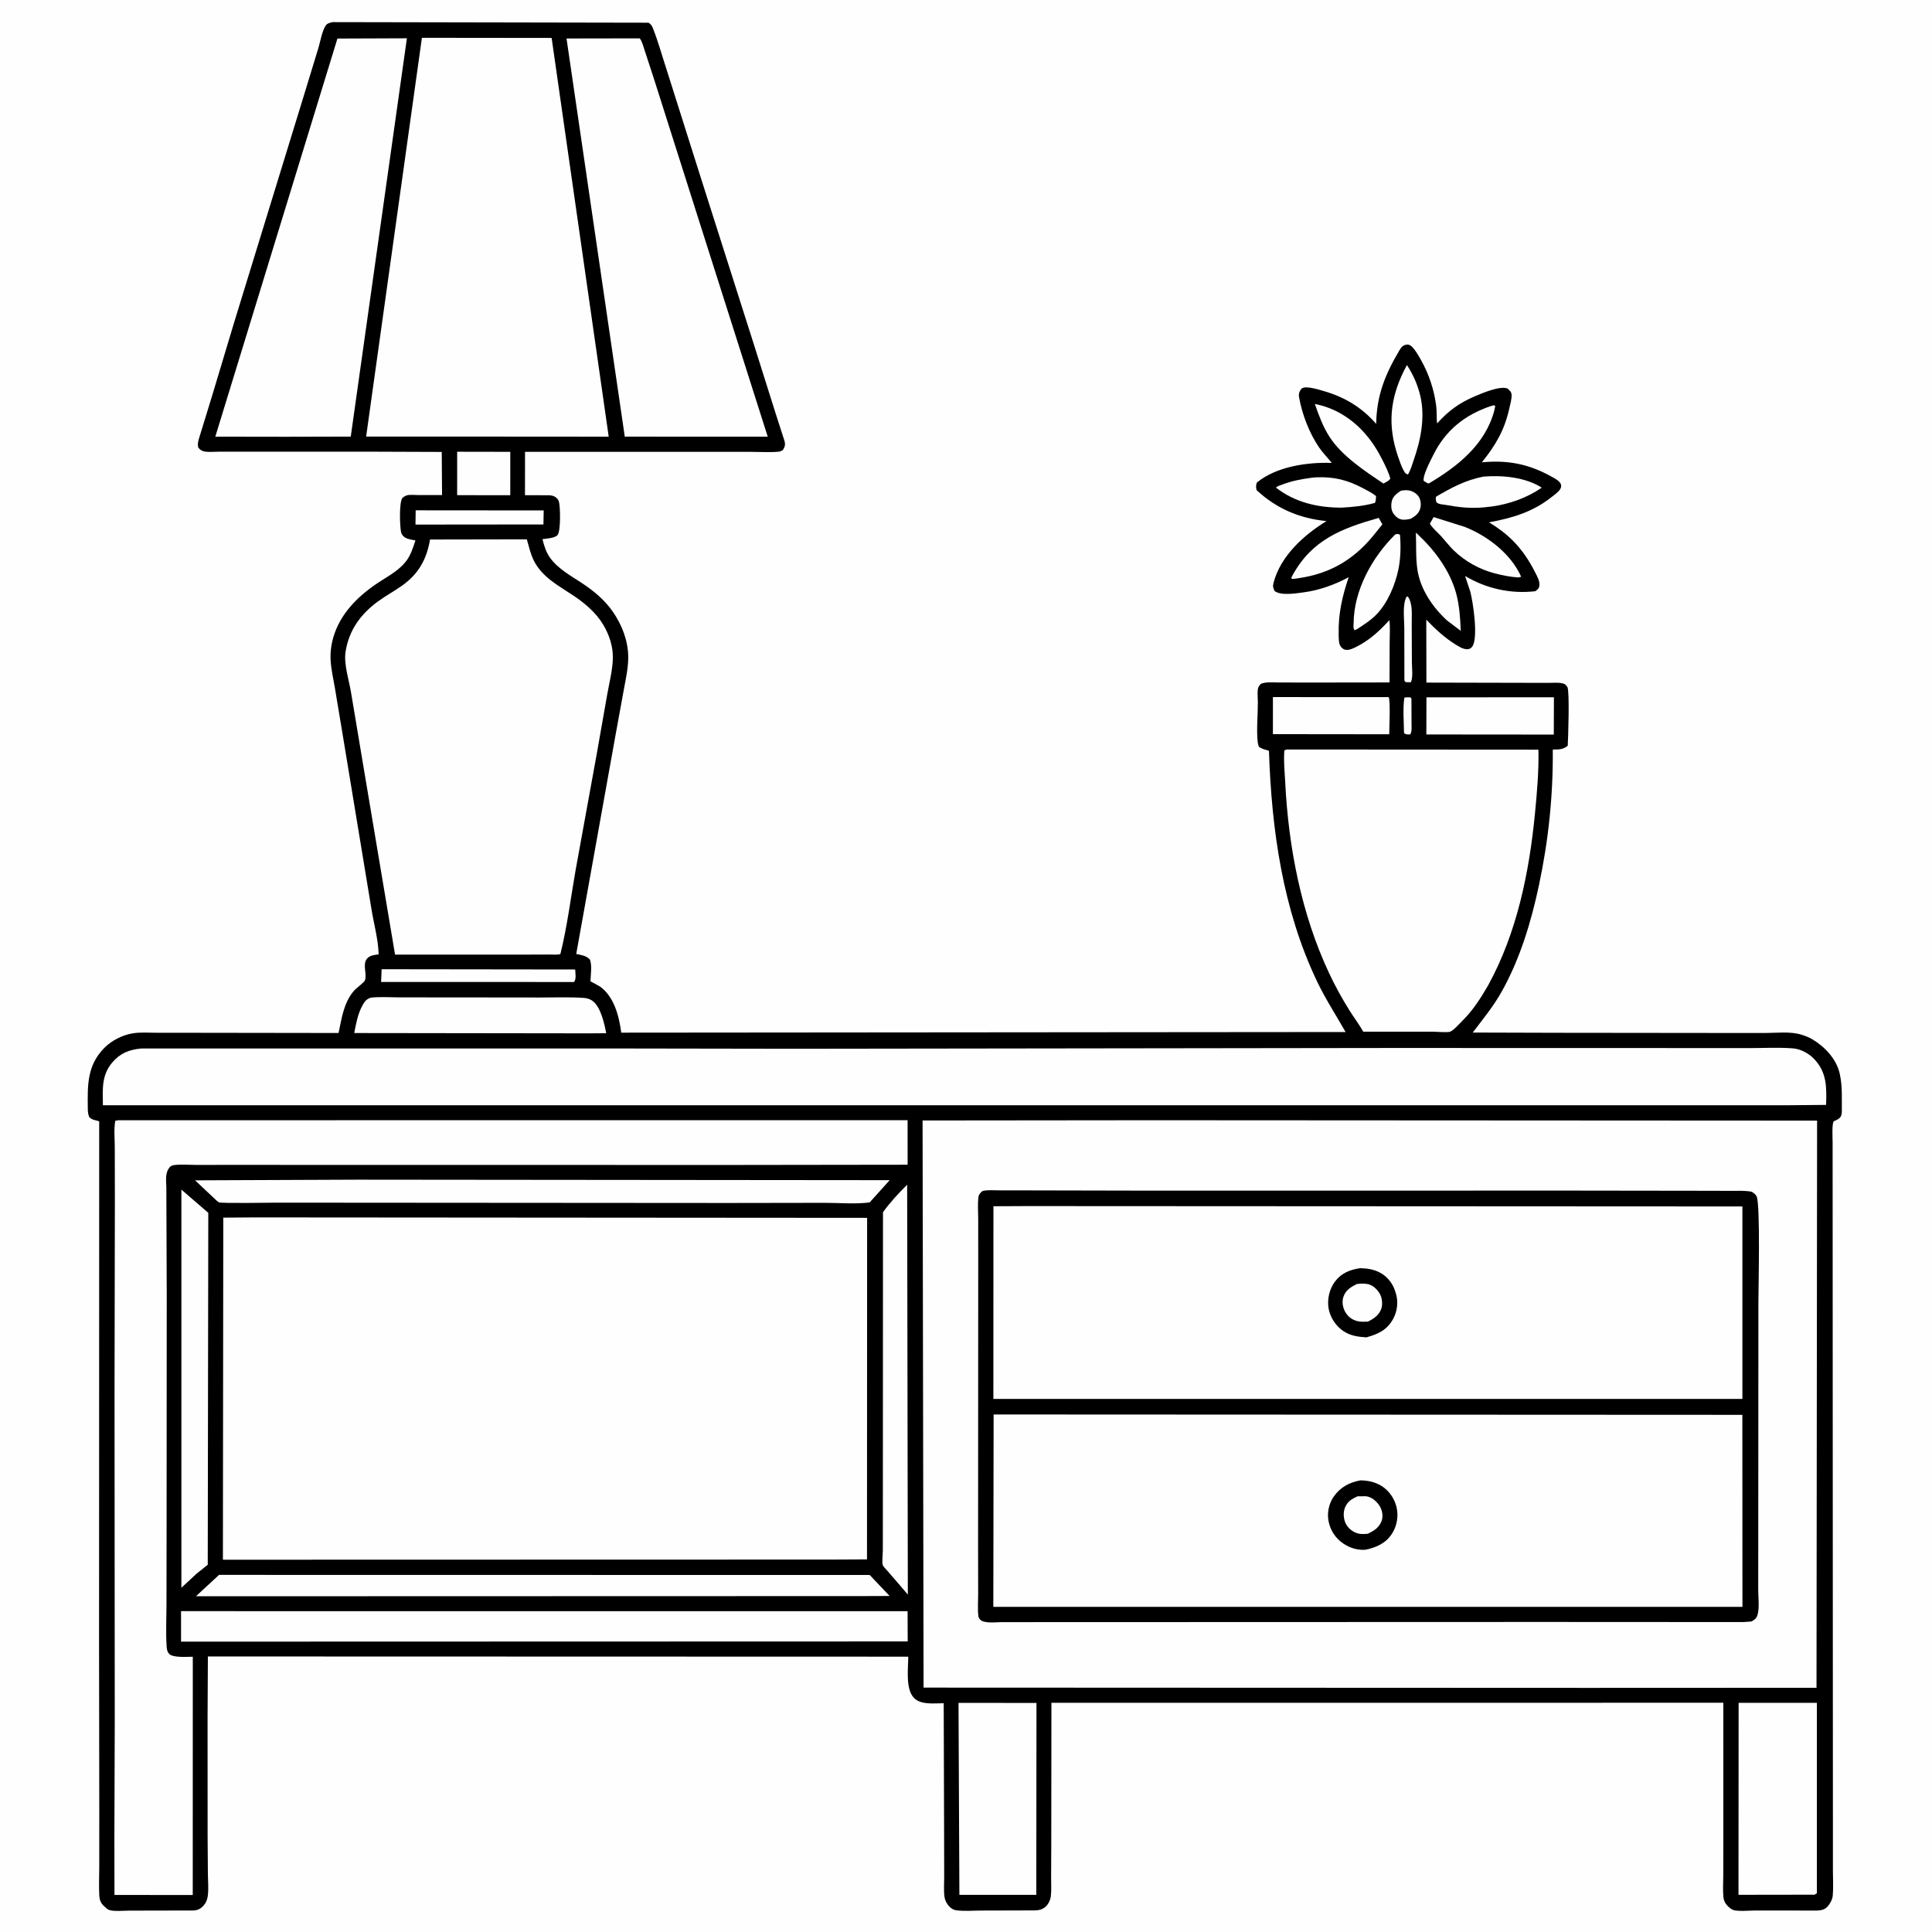<svg version="1.1" xmlns="http://www.w3.org/2000/svg" style="display: block;" viewBox="0 0 2048 2048" width="1024" height="1024">
<path transform="translate(0,0)" fill="rgb(254,254,254)" d="M -0 -0 L 2048 0 L 2048 2048 L -0 2048 L -0 -0 z"/>
<path transform="translate(0,0)" fill="rgb(0,0,0)" d="M 352.495 23.449 L 687.5 24.072 C 689.76 25.679 690.875 26.823 691.913 29.421 C 697.722 43.964 701.937 59.541 706.83 74.437 L 744.393 193.148 L 798.689 363.667 L 821.77 436.865 L 831.57 467.327 C 832.705 471.479 832.086 473.327 829.956 476.937 C 828.129 478.194 827.086 478.669 824.83 478.866 C 815.709 479.661 805.948 478.989 796.778 478.986 L 741.775 478.949 L 556.547 478.944 L 556.5 524.951 L 576.836 524.975 C 580.151 525.01 584.003 524.68 587.117 525.992 C 589.667 527.067 591.828 529.297 592.52 531.981 C 593.998 537.721 594.457 562.028 591.243 566.856 C 588.837 570.47 579.077 570.976 575.025 571.494 C 576.898 578.746 578.707 585.124 583.133 591.303 C 591.571 603.082 605.217 610.369 617.043 618.207 C 629.589 626.522 641.244 636.175 649.8 648.674 C 659.23 662.451 665.548 678.489 665.94 695.332 C 666.21 706.899 663.477 719.032 661.399 730.38 L 652.155 781.05 L 610.832 1011.24 C 616.494 1012.45 620.852 1012.86 625.178 1016.92 C 627.85 1022.83 626.131 1033.69 625.909 1040.3 L 630.148 1042.5 L 636.076 1045.79 C 651.042 1056.49 656.327 1077.48 658.544 1094.65 L 1426.37 1093.99 C 1416.18 1076.03 1405.07 1059.07 1396.14 1040.36 C 1359.72 964.079 1347.91 879.523 1345.14 795.863 L 1342.5 795.042 C 1339.19 794.201 1337.36 793.515 1334.5 791.581 C 1333.88 789.788 1333.4 788.4 1333.2 786.5 C 1331.78 773.096 1333.45 757.871 1333.38 744.259 C 1333.36 740.639 1332.41 731.143 1334.16 728 C 1334.78 726.877 1335.72 725.96 1336.5 724.941 C 1341.93 722.645 1348.67 723.43 1354.5 723.444 L 1382.04 723.534 L 1472.95 723.417 L 1473.09 681.098 C 1473.1 673.329 1473.76 665.063 1472.8 657.394 L 1468.2 662.268 C 1459.34 671.539 1449.67 679.624 1438.17 685.46 C 1434.93 687.103 1430.75 689.195 1427 688.906 C 1424.3 688.697 1421.94 686.806 1420.68 684.5 C 1418.87 681.19 1419.13 675.323 1419.05 671.594 C 1418.58 650.561 1422.96 631.679 1429.65 611.882 C 1414.77 619.869 1398.54 625.718 1381.74 627.946 C 1373.68 629.014 1357.8 631.634 1351.14 626.5 C 1349.62 623.1 1348.99 621.822 1349.97 618 C 1357.26 589.466 1382.11 567.126 1406.14 552.371 C 1377.4 549.515 1353.07 539.144 1331.98 519.5 C 1331.33 516.268 1331.2 514.614 1332.36 511.5 C 1352.96 494.525 1385.99 489.749 1411.74 490.719 C 1407.32 485.128 1402.35 480.232 1398.29 474.31 C 1387.98 459.259 1380.38 439.448 1377.14 421.5 C 1376.38 417.246 1377.25 415.44 1379.5 412.072 C 1381.6 410.677 1383.15 410.554 1385.59 410.674 C 1391.47 410.964 1397.81 412.975 1403.47 414.612 C 1425.56 421.005 1443.67 431.934 1458.81 449.34 C 1459.26 419.993 1467.86 397.671 1482.79 372.502 C 1485.03 368.724 1486.31 366.182 1490.98 365.295 C 1493.05 364.901 1494.99 365.914 1496.5 367.321 C 1500.35 370.912 1503.56 376.772 1506.14 381.33 C 1514.73 396.497 1520.21 412.981 1522.43 430.252 C 1523.23 436.43 1522.61 442.675 1523.37 448.837 C 1535.73 435.251 1546.76 427.169 1563.68 419.971 C 1571.41 416.681 1590.1 408.69 1598 411.838 C 1600.11 413.765 1602.21 415.391 1602.36 418.5 C 1602.56 422.992 1600.87 428.777 1599.89 433.16 C 1594.69 456.307 1585.51 471.755 1570.89 490.057 C 1583.28 488.935 1595.09 489.064 1607.37 491.326 C 1620.46 493.736 1632.99 498.704 1644.58 505.19 C 1647.65 506.906 1652.35 509.287 1654.15 512.338 C 1655.24 514.181 1655.08 516.068 1654.18 518 C 1652.74 521.08 1647.75 524.486 1645.11 526.609 C 1625.22 542.644 1603.23 549.112 1578.49 553.705 C 1587.88 559.471 1595.89 565.307 1603.71 573.129 C 1613.59 583.012 1621.05 594.322 1627.33 606.751 C 1629.38 610.786 1632.3 615.861 1631.85 620.5 C 1631.53 623.795 1629.96 624.845 1627.5 626.715 C 1601.47 629.759 1575.43 623.976 1553.05 610.552 L 1558.58 627.2 C 1561.41 637.922 1567.32 676.31 1560.62 685.5 C 1559.17 687.5 1557.15 688.305 1554.75 688.189 C 1550.52 687.984 1546.4 685.33 1542.88 683.148 C 1531.21 675.917 1521.39 666.738 1511.92 656.871 L 1512.05 723.588 L 1615.4 723.817 L 1643.13 723.833 C 1648.29 723.844 1654.08 723.121 1658.86 725.262 C 1659.74 726.269 1660.87 727.107 1661.5 728.285 C 1664 732.95 1662.31 781.739 1661.87 790.5 C 1656.59 794.814 1652.48 794.446 1646.02 794.529 C 1646.43 843.201 1641.46 890.97 1631.31 938.574 C 1623.04 977.385 1611.38 1016.22 1591.95 1051 C 1583.03 1066.98 1572.1 1080.07 1561.18 1094.54 L 1651.43 1094.8 L 1818.77 1094.98 L 1871.43 1095.01 C 1883.5 1094.97 1898 1093.18 1909.5 1096.79 C 1913.8 1098.13 1917.66 1099.59 1921.53 1101.92 C 1934.34 1109.62 1946.5 1122.5 1950.01 1137.42 L 1950.35 1138.99 C 1953.19 1151.64 1952.27 1166.09 1952.42 1179.06 C 1952.23 1180.24 1952.05 1182.01 1951.5 1183.12 C 1950.04 1186.08 1946.96 1187.17 1944.13 1188.49 C 1941.66 1189.64 1942.64 1206.69 1942.65 1210.35 L 1942.88 1767.24 L 1942.96 1932.36 L 1942.96 1983 C 1942.95 1991.6 1943.57 2000.74 1942.81 2009.29 C 1942.42 2013.69 1939.74 2018.59 1936.63 2021.67 C 1933.63 2024.65 1929.55 2025.19 1925.5 2025.27 L 1860.89 2025.21 C 1854.56 2025.18 1843.24 2026.39 1837.46 2024.74 C 1835.57 2024.19 1832.47 2021.6 1831.12 2020.15 C 1828.62 2017.48 1827.3 2014.81 1826.91 2011.15 C 1826.11 2003.66 1826.73 1995.52 1826.74 1987.97 L 1826.81 1944.27 L 1826.8 1804.99 L 1114.55 1805.04 L 1114.39 1954.77 L 1114.23 1990.47 C 1114.19 1996.85 1114.7 2003.81 1113.92 2010.13 C 1113.46 2013.92 1111.57 2018 1108.88 2020.69 C 1105.3 2024.28 1101.07 2025.07 1096.19 2025.11 L 1040.31 2025.26 C 1031.63 2025.27 1022.04 2026.13 1013.5 2024.97 C 1010.65 2024.58 1008.06 2022.84 1006.12 2020.78 C 1003.68 2018.19 1001.72 2014.48 1001.21 2010.94 C 1000.27 2004.38 1000.89 1996.87 1000.87 1990.23 L 1000.81 1948.63 L 1000.37 1805.5 C 990.571 1805.48 976.481 1807.51 969.029 1800.04 C 959.643 1790.62 962.78 1768.73 962.782 1756.13 L 220.36 1755.92 L 220.042 1820.34 L 220.073 1946.26 L 220.373 1986.94 C 220.448 1994 221.169 2001.87 220.376 2008.85 C 219.922 2012.85 218.913 2016.17 216.327 2019.3 C 213.138 2023.16 210.007 2024.96 204.993 2025.2 L 137.263 2025.34 C 131.912 2025.31 119.991 2026.49 115.273 2024.49 C 113.63 2023.79 111.14 2021.4 109.838 2020.15 C 106.724 2017.18 105.497 2013.72 105.257 2009.5 C 104.69 1999.49 105.21 1989.17 105.207 1979.11 L 105.243 1918.05 L 105.01 1747.25 L 105.151 1188.61 C 100.638 1187.13 98.376 1187.62 94.667 1184.26 C 93.307 1180.98 93.121 1178.49 93.079 1174.97 C 92.781 1150.51 92.142 1129.49 110.591 1110.82 C 118.396 1102.92 129.924 1097.07 141 1095.32 C 148.771 1094.09 157.275 1094.76 165.155 1094.76 L 208.623 1094.8 L 358.883 1095.01 C 362.289 1079.22 364.253 1062.99 375.241 1050.2 C 377.592 1047.46 385.929 1041.65 386.899 1039.04 C 389.276 1032.65 383.981 1022.39 388.991 1016.27 C 391.765 1012.89 395.949 1012.45 400.014 1011.85 L 401.378 1011.66 C 401.029 996.083 396.212 979.037 393.735 963.559 L 361.837 770.218 L 354.855 728.396 C 353.198 719.042 351.076 709.649 350.479 700.154 C 349.881 690.636 351.454 680.676 354.585 671.692 C 363.214 646.931 382.839 629.027 404.416 615.392 C 413.862 609.423 423.957 603.58 430.791 594.47 C 435.527 588.156 437.932 580.246 440.379 572.854 C 436.686 572.148 432.094 571.661 428.938 569.5 C 426.978 568.158 425.506 566.153 425.083 563.841 C 423.837 557.024 422.969 533.216 426.5 527.886 C 428.123 526.626 429.33 525.66 431.34 525.084 C 434.505 524.177 439.238 524.768 442.623 524.759 L 468.593 524.789 L 468.262 479.065 L 398.614 478.816 L 271.212 478.79 L 231.845 478.805 C 226.948 478.794 219.625 479.646 215.027 478.144 C 213.291 477.578 210.517 475.579 210.033 473.819 C 208.867 469.582 211.679 462.628 212.916 458.402 L 225.665 416.815 L 247.958 342.599 L 322.185 101.033 L 337.5 50.882 C 339.617 43.789 341.125 34.164 344.736 27.904 C 346.672 24.548 349.073 24.388 352.495 23.449 z"/>
<path transform="translate(0,0)" fill="rgb(254,254,254)" d="M 1488.68 739.5 C 1490.71 739.07 1492.93 739.224 1495 739.192 L 1496.19 740.5 L 1496.28 767.619 C 1496.28 771.345 1496.87 775.182 1494.9 778.5 C 1491.91 778.465 1490.63 778.979 1488.31 777 C 1488.2 764.954 1486.92 751.334 1488.68 739.5 z"/>
<path transform="translate(0,0)" fill="rgb(254,254,254)" d="M 1491.06 632.5 L 1492.32 632.358 C 1493.83 634.382 1494.52 636.1 1495.22 638.537 C 1497.22 645.582 1496.43 654.022 1496.48 661.325 L 1496.64 701.721 C 1496.64 707.56 1498.12 718.452 1495.5 723.227 L 1490 723.097 L 1488.72 721.5 L 1488.62 665.663 C 1488.61 656.136 1486.44 640.659 1491.06 632.5 z"/>
<path transform="translate(0,0)" fill="rgb(254,254,254)" d="M 1484.99 520.206 C 1487.77 519.746 1490.4 519.378 1493.22 519.831 C 1497.48 520.519 1501.48 522.898 1503.91 526.5 C 1505.96 529.544 1506.51 534.842 1505.67 538.342 C 1504.24 544.3 1500.43 546.994 1495.42 549.967 C 1492.78 550.561 1489.71 551.087 1487 550.873 C 1483.06 550.562 1480.08 548.237 1477.71 545.247 C 1474.72 541.485 1474.39 536.852 1475.16 532.216 C 1476.13 526.436 1480.4 523.211 1484.99 520.206 z"/>
<path transform="translate(0,0)" fill="rgb(254,254,254)" d="M 440.624 540.964 L 576.347 541.074 L 576.061 555.941 L 440.436 556.076 L 440.624 540.964 z"/>
<path transform="translate(0,0)" fill="rgb(254,254,254)" d="M 1500.9 564.648 L 1502.96 566.516 C 1520.88 583.269 1536.95 604.842 1543.5 628.715 C 1547.08 641.756 1547.91 655.303 1548.46 668.749 L 1534.06 657.834 C 1518.83 643.918 1505.83 625.008 1502.57 604.239 C 1500.6 591.689 1501.4 577.437 1500.9 564.648 z"/>
<path transform="translate(0,0)" fill="rgb(254,254,254)" d="M 1390.81 506.372 L 1395 506.003 C 1414.23 505.169 1428.67 508.847 1445.62 517.959 C 1450.03 520.331 1454.95 522.641 1458.69 526 C 1458.59 528.578 1458.53 530.654 1457.5 533.078 C 1446.05 536.335 1433.97 537.457 1422.13 538.126 C 1397.01 538.158 1372.67 532.606 1352.56 516.874 C 1354.13 515.2 1357.63 514.266 1359.83 513.436 C 1369.8 509.676 1380.29 507.757 1390.81 506.372 z"/>
<path transform="translate(0,0)" fill="rgb(254,254,254)" d="M 1580.17 430.5 L 1584 429.561 L 1584.99 430.5 L 1584.06 435 C 1574.64 471.12 1545.22 494.405 1514.5 512.556 C 1512.56 512.085 1510.91 510.819 1509.21 509.783 C 1507.82 504.353 1516.53 487.998 1519.2 482.588 C 1532.22 456.155 1552.63 439.879 1580.17 430.5 z"/>
<path transform="translate(0,0)" fill="rgb(254,254,254)" d="M 1393.78 428.198 C 1403.83 430.187 1413.69 433.859 1422.5 439.127 C 1441.92 450.746 1455.22 467.336 1465.29 487.309 C 1468.54 493.75 1472.01 500.494 1473.83 507.5 L 1471.5 509.772 L 1466.5 512.581 C 1446.53 499.159 1422.63 483.523 1409.4 463.146 C 1402.48 452.498 1397.93 440.132 1393.78 428.198 z"/>
<path transform="translate(0,0)" fill="rgb(254,254,254)" d="M 1519.67 548.131 L 1552.44 558.448 C 1576.78 567.938 1601.68 587.038 1612.5 611.406 L 1609.5 612.14 C 1601.16 611.581 1592.54 609.896 1584.47 607.781 C 1568.46 603.591 1553.3 595.234 1541.35 583.774 C 1536.44 579.059 1532.3 573.557 1527.74 568.5 C 1523.98 564.332 1518.5 559.924 1515.74 555.173 L 1519.67 548.131 z"/>
<path transform="translate(0,0)" fill="rgb(254,254,254)" d="M 1461.49 548.998 L 1465.38 555.827 C 1459.18 563.553 1453.08 571.569 1446.06 578.562 C 1424.97 599.558 1401.52 609.875 1372.25 613.513 L 1369.5 613.734 L 1368.82 612.5 L 1370.49 609.223 C 1391.14 571.93 1422.71 559.975 1461.49 548.998 z"/>
<path transform="translate(0,0)" fill="rgb(254,254,254)" d="M 1479.04 566.5 C 1481.61 566.081 1481.81 565.464 1484.06 567 C 1485.03 578.588 1484.76 591.814 1482.44 603.204 C 1479 620.096 1470.84 639.544 1458.6 651.876 C 1452.91 657.604 1445.92 662.11 1439.19 666.5 L 1436 668.117 C 1434.16 666.214 1434.88 663.102 1434.9 660.5 C 1435.17 625.573 1454.59 590.606 1479.04 566.5 z"/>
<path transform="translate(0,0)" fill="rgb(254,254,254)" d="M 1572.51 505.213 C 1592.47 503.603 1616.98 505.802 1634.3 516.943 C 1618.89 527.622 1600.69 534.067 1582.23 536.803 L 1572.57 537.871 C 1558.32 539.064 1546.78 537.82 1532.81 535.264 C 1529.39 534.637 1525.46 534.824 1522.71 532.5 C 1522.1 530.023 1521.57 528.987 1522.31 526.5 C 1538.69 516.869 1553.71 508.855 1572.51 505.213 z"/>
<path transform="translate(0,0)" fill="rgb(254,254,254)" d="M 1491.39 386.971 C 1497.91 396.87 1502.91 408.129 1505.6 419.698 C 1510.87 442.365 1506.11 466.141 1498.58 487.732 C 1496.84 492.725 1495.31 498.476 1492.5 502.952 C 1491.3 502.615 1491.87 502.839 1490.5 502.098 C 1487.03 500.223 1481.38 482.432 1480.09 478.1 C 1470.22 444.89 1475.2 416.858 1491.39 386.971 z"/>
<path transform="translate(0,0)" fill="rgb(254,254,254)" d="M 484.621 478.864 L 540.917 478.959 L 540.907 524.941 L 484.597 524.903 L 484.621 478.864 z"/>
<path transform="translate(0,0)" fill="rgb(254,254,254)" d="M 404.544 1027.43 L 609.728 1027.69 C 609.856 1031.99 611.165 1037.57 608.5 1040.97 L 403.992 1040.91 L 404.544 1027.43 z"/>
<path transform="translate(0,0)" fill="rgb(254,254,254)" d="M 1349.35 738.931 L 1472.02 738.992 C 1474.09 742.454 1472.64 772.078 1472.66 778.361 L 1349.33 778.226 L 1349.35 738.931 z"/>
<path transform="translate(0,0)" fill="rgb(254,254,254)" d="M 1512.1 739.184 L 1647.22 739.143 L 1647.08 778.679 L 1511.99 778.563 L 1512.1 739.184 z"/>
<path transform="translate(0,0)" fill="rgb(254,254,254)" d="M 393.392 1057.5 C 403.472 1056.47 414.428 1057.26 424.594 1057.27 L 487.904 1057.31 L 572.275 1057.4 C 587.689 1057.43 603.456 1056.77 618.815 1057.83 C 621.936 1058.04 624.648 1058.77 627.312 1060.45 C 636.714 1066.39 640.652 1085.09 642.625 1095.26 L 624.5 1095.39 L 375.505 1095.06 C 377.375 1085.31 379.31 1074.67 384.151 1065.91 C 386.569 1061.53 388.493 1058.88 393.392 1057.5 z"/>
<path transform="translate(0,0)" fill="rgb(254,254,254)" d="M 961.619 1255.86 L 962.344 1690.31 L 952.081 1678.32 L 939.577 1663.91 C 938.733 1662.86 936.202 1660.4 935.798 1659.21 C 934.743 1656.11 935.824 1647.28 935.831 1643.63 L 935.877 1591.15 L 936.005 1285 C 943.758 1274.28 952.25 1265.15 961.619 1255.86 z"/>
<path transform="translate(0,0)" fill="rgb(254,254,254)" d="M 192.285 1261.04 L 220.798 1285.66 L 220.22 1658.69 L 208.563 1668.02 L 192.277 1683.06 L 192.285 1261.04 z"/>
<path transform="translate(0,0)" fill="rgb(254,254,254)" d="M 232.197 1669.44 L 921.909 1669.55 L 943.026 1691.8 L 916.598 1691.91 L 207.706 1692.11 L 232.197 1669.44 z"/>
<path transform="translate(0,0)" fill="rgb(254,254,254)" d="M 1016.07 1805.11 L 1098.71 1805.2 L 1098.52 2008.6 L 1017 2008.64 L 1016.07 1805.11 z"/>
<path transform="translate(0,0)" fill="rgb(254,254,254)" d="M 1843.01 1805.06 L 1925.97 1805.08 L 1925.96 2006.97 L 1923.5 2008.45 L 1842.87 2008.57 L 1843.01 1805.06 z"/>
<path transform="translate(0,0)" fill="rgb(254,254,254)" d="M 379.252 1250.5 L 943.106 1251.03 L 921.863 1274.62 C 906.688 1276.61 889.132 1275.02 873.705 1275.05 L 771.5 1275.21 L 293.164 1274.87 C 286.122 1274.85 235.021 1275.81 232.081 1274.49 C 230.408 1273.73 227.8 1270.86 226.267 1269.55 L 206.769 1251.2 L 379.252 1250.5 z"/>
<path transform="translate(0,0)" fill="rgb(254,254,254)" d="M 191.914 1707.89 L 962.079 1707.95 L 962.203 1739.99 L 191.914 1740.21 L 191.914 1707.89 z"/>
<path transform="translate(0,0)" fill="rgb(254,254,254)" d="M 357.679 40.867 L 431.332 40.59 L 371.815 462.829 L 302.5 462.995 L 228.242 462.879 L 357.679 40.867 z"/>
<path transform="translate(0,0)" fill="rgb(254,254,254)" d="M 600.537 40.791 L 678.155 40.664 C 680.76 43.94 681.91 49.179 683.272 53.136 L 693.168 83.417 L 739.804 230.244 L 813.842 462.925 L 662.289 462.861 L 600.537 40.791 z"/>
<path transform="translate(0,0)" fill="rgb(254,254,254)" d="M 1364.27 794.485 L 1630.79 794.658 C 1631.31 817.146 1629.29 840.131 1627.11 862.5 C 1621.01 925.044 1607.98 988.998 1577.49 1044.49 C 1570.04 1057.4 1561.72 1070.53 1551.11 1081.11 C 1547.92 1084.29 1541.29 1091.83 1537.42 1093.58 C 1534.83 1094.76 1522.89 1093.65 1519.5 1093.65 L 1445.11 1093.62 C 1440.74 1085.84 1435.19 1078.61 1430.44 1071.02 C 1422.43 1058.2 1415.23 1045.08 1408.81 1031.39 C 1379.5 968.926 1365.84 898.159 1362.39 829.5 C 1361.83 818.292 1360.52 806.487 1361.5 795.302 L 1364.27 794.485 z"/>
<path transform="translate(0,0)" fill="rgb(254,254,254)" d="M 447.24 40.075 L 584.751 40.223 L 645.259 462.927 L 585.5 462.828 L 388.116 462.797 L 447.24 40.075 z"/>
<path transform="translate(0,0)" fill="rgb(254,254,254)" d="M 125.4 1187.49 L 962.087 1187.47 L 962.114 1234.66 L 780.374 1234.9 L 403.773 1234.87 L 250.728 1234.82 L 207.373 1234.85 C 199.996 1234.84 191.794 1234.12 184.5 1235.03 C 182.998 1235.21 181.919 1235.82 180.599 1236.5 C 174.64 1242.86 176.164 1250.34 176.328 1258.5 L 176.749 1373.05 L 176.604 1614.28 L 176.477 1700.77 C 176.453 1715.07 175.695 1729.8 176.572 1744.06 C 176.781 1747.45 176.875 1750.35 179.227 1753.04 C 183.189 1757.58 198.412 1756.17 204.373 1756.21 L 204.316 2008.81 L 121.338 2008.72 L 121.25 1948.2 L 121.645 1824.51 L 121.404 1476.65 L 121.77 1272.93 L 121.674 1216.49 C 121.655 1207.44 120.585 1196.93 122.178 1188.13 L 125.4 1187.49 z"/>
<path transform="translate(0,0)" fill="rgb(254,254,254)" d="M 455.861 571.909 L 558.464 571.725 C 560.589 579.188 562.424 587.337 565.908 594.31 C 574.752 612.011 592.358 621.003 608.076 631.499 C 620.004 639.463 631.759 649.495 639.252 661.885 C 645.667 672.492 649.898 684.977 649.654 697.496 C 649.408 710.092 645.987 723.28 643.767 735.698 L 632.392 800.224 L 610.121 922.581 C 604.999 951.995 601.216 982.364 594.043 1011.31 C 590.823 1012.34 586.746 1011.83 583.322 1011.84 L 560.5 1011.91 L 418.767 1011.92 L 386.142 817.831 L 372.148 734.197 C 369.982 721.086 364.298 704.021 366.299 691.031 C 369.816 668.191 382.171 651.086 400.612 637.571 C 408.977 631.44 418.198 626.534 426.624 620.498 C 443.833 608.171 452.407 592.49 455.861 571.909 z"/>
<path transform="translate(0,0)" fill="rgb(254,254,254)" d="M 149.547 1111.46 L 669.577 1111.46 L 841.779 1111.73 L 1476.57 1110.9 L 1762.06 1110.97 L 1853.33 1111.02 C 1868.84 1111.04 1885.04 1110.11 1900.5 1111.31 C 1908.75 1111.95 1917.12 1116.43 1922.82 1122.32 C 1936.79 1136.78 1936.27 1152.8 1935.75 1171.24 L 1896.32 1171.6 L 109.084 1171.61 C 108.901 1155.03 107.375 1140.16 118.844 1126.47 C 127.191 1116.51 136.837 1112.67 149.547 1111.46 z"/>
<path transform="translate(0,0)" fill="rgb(254,254,254)" d="M 271.253 1290.5 L 919.187 1290.98 L 919.052 1653.01 L 883.5 1653.2 L 236.292 1653.36 L 236.693 1290.74 L 271.253 1290.5 z"/>
<path transform="translate(0,0)" fill="rgb(254,254,254)" d="M 1222 1187.5 L 1926.19 1187.9 L 1925.58 1789.12 L 1684.5 1789.22 L 979.022 1788.93 L 977.967 1187.75 L 1222 1187.5 z"/>
<path transform="translate(0,0)" fill="rgb(0,0,0)" d="M 1041.47 1262.5 C 1047.19 1261.2 1053.45 1261.81 1059.3 1261.82 L 1090 1261.86 L 1209.11 1262.11 L 1670.91 1262.08 L 1799.41 1262.25 L 1834.65 1262.33 C 1842.04 1262.36 1849.61 1261.9 1856.9 1263.29 C 1858.87 1264.61 1860.92 1265.9 1862.04 1268.09 C 1866.16 1276.09 1863.99 1365.04 1863.98 1380.35 L 1863.84 1621.3 L 1863.79 1685.36 C 1863.78 1693.25 1865.31 1704.84 1862.93 1712.28 C 1861.82 1715.75 1859.61 1717.29 1856.5 1718.86 L 1848 1719.46 L 1636.02 1719.35 L 1061.41 1719.54 C 1055.76 1719.58 1042.65 1721.29 1038.72 1716.58 C 1037.76 1715.42 1037.22 1714.19 1037.06 1712.69 C 1036.26 1705.25 1036.91 1696.96 1036.89 1689.43 L 1036.81 1640.73 L 1036.89 1479.27 L 1036.96 1336.84 L 1036.94 1291.61 C 1036.94 1284.57 1036.3 1276.93 1037.04 1270 C 1037.46 1266.02 1038.72 1265.03 1041.47 1262.5 z"/>
<path transform="translate(0,0)" fill="rgb(254,254,254)" d="M 1053.28 1499.4 L 1846.97 1499.78 L 1847.06 1703.32 L 1052.96 1703.34 L 1053.28 1499.4 z"/>
<path transform="translate(0,0)" fill="rgb(0,0,0)" d="M 1441.99 1569.24 C 1450.09 1569.34 1457.6 1570.89 1464.58 1575.24 C 1472.76 1580.35 1478.47 1588.92 1480.54 1598.31 C 1482.66 1607.98 1480.57 1618.47 1475.01 1626.63 C 1468.4 1636.32 1458.3 1640.59 1447.25 1642.83 C 1438.91 1643.3 1431.41 1641.07 1424.39 1636.5 C 1415.91 1630.98 1410.21 1622.4 1408.31 1612.47 C 1406.61 1603.58 1408.64 1593.97 1413.78 1586.52 C 1420.73 1576.46 1430.25 1571.53 1441.99 1569.24 z"/>
<path transform="translate(0,0)" fill="rgb(254,254,254)" d="M 1439.09 1586.14 L 1448 1586.09 C 1453.76 1586.78 1458.76 1590.98 1461.94 1595.57 C 1464.95 1599.92 1466.47 1606.49 1464.76 1611.66 C 1462.28 1619.16 1456.66 1622.57 1449.93 1625.86 C 1446.34 1626.11 1442.68 1626.5 1439.18 1625.46 C 1433.95 1623.9 1429.12 1620.14 1426.63 1615.22 C 1424.09 1610.2 1423.63 1603.22 1425.79 1598 C 1428.49 1591.48 1432.93 1588.96 1439.09 1586.14 z"/>
<path transform="translate(0,0)" fill="rgb(254,254,254)" d="M 1089.14 1278.5 L 1847.01 1278.89 L 1847.01 1482.89 L 1812.5 1482.94 L 1053.01 1482.92 L 1053.08 1278.67 L 1089.14 1278.5 z"/>
<path transform="translate(0,0)" fill="rgb(0,0,0)" d="M 1441.81 1344.31 C 1449.1 1344.51 1455.36 1345.39 1461.96 1348.59 C 1469.96 1352.46 1476.13 1359.95 1478.82 1368.37 L 1479.31 1369.98 L 1479.8 1371.51 C 1482.44 1380.34 1481.14 1390.38 1476.64 1398.38 C 1470.03 1410.11 1460.65 1414.27 1448.38 1417.66 C 1439.6 1417.11 1431.64 1416.02 1424.09 1411.04 C 1416.13 1405.79 1409.91 1396.37 1408.35 1386.94 C 1406.71 1377.1 1409.26 1366.15 1415.34 1358.23 C 1422.17 1349.31 1431.15 1345.95 1441.81 1344.31 z"/>
<path transform="translate(0,0)" fill="rgb(254,254,254)" d="M 1438.29 1361.12 C 1442.03 1360.6 1446.76 1360.39 1450.44 1361.31 C 1455.68 1362.62 1459.93 1366.87 1462.6 1371.38 C 1465.14 1375.65 1465.84 1382.62 1464.22 1387.32 C 1461.87 1394.15 1456.19 1397.97 1450 1400.97 C 1446.41 1401.09 1442.71 1401.34 1439.18 1400.51 C 1433.46 1399.17 1429 1395.93 1426.08 1390.8 C 1423.4 1386.11 1422.32 1380.11 1424 1374.93 C 1426.42 1367.52 1431.79 1364.42 1438.29 1361.12 z"/>
</svg>